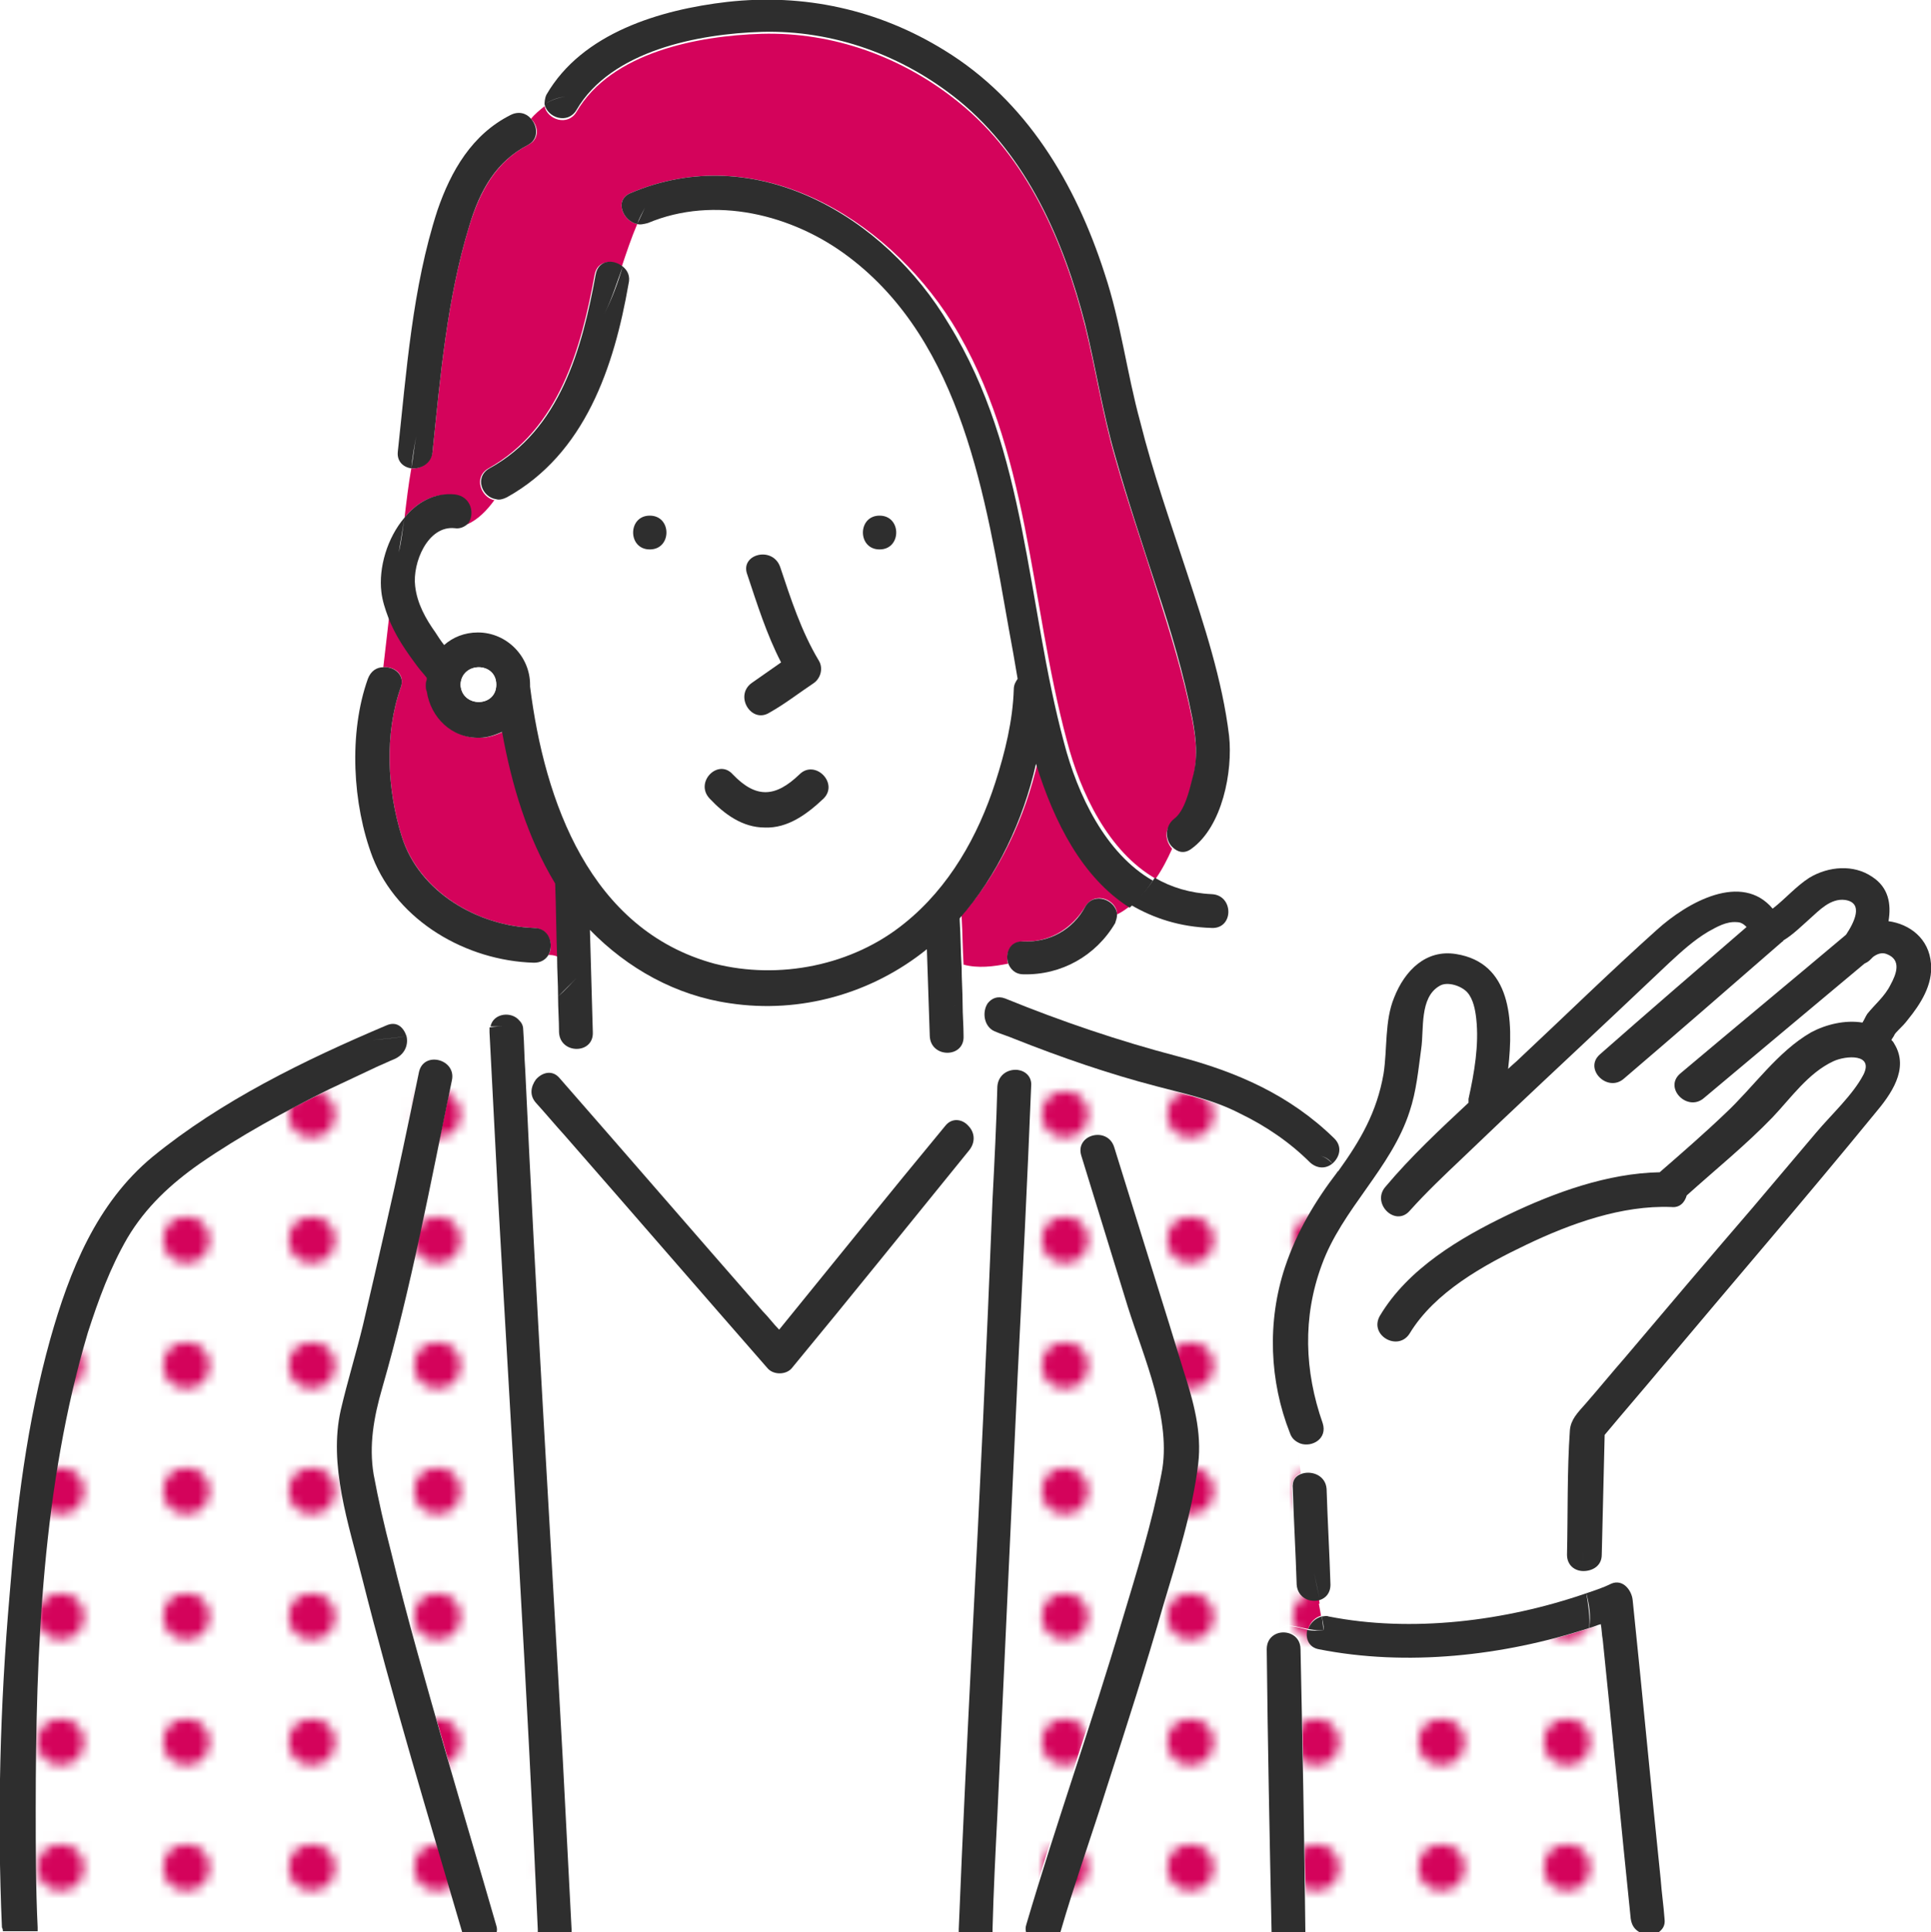 <?xml version="1.0" encoding="utf-8"?>
<!-- Generator: Adobe Illustrator 27.4.0, SVG Export Plug-In . SVG Version: 6.00 Build 0)  -->
<svg version="1.1" id="レイヤー_1" xmlns="http://www.w3.org/2000/svg" xmlns:xlink="http://www.w3.org/1999/xlink" x="0px"
	 y="0px" viewBox="0 0 200 200.1" style="enable-background:new 0 0 200 200.1;" xml:space="preserve">
<style type="text/css">
	.st0{fill:none;}
	.st1{fill:#FFFFFF;}
	.st2{fill:#D4035B;}
	.st3{fill:url(#新規パターン1_3);}
	.st4{fill:#2E2E2E;}
</style>
<pattern  y="200.1" width="12.5" height="12.5" patternUnits="userSpaceOnUse" id="新規パターン1_3" viewBox="0 -12.5 12.5 12.5" style="overflow:visible;">
	<g>
		<rect y="-12.5" class="st0" width="12.5" height="12.5"/>
		<g>
			<rect x="0" y="-12.5" class="st1" width="12.5" height="12.5"/>
			<circle class="st2" cx="6.3" cy="-6.2" r="2.4"/>
		</g>
	</g>
</pattern>
<g>
	<path class="st1" d="M57.8,102.9c0,1.2,0.1,2.5,0.1,3.7c0.1,2.3,3.6,2.3,3.5,0c-0.1-3.5-0.2-7.1-0.3-10.6c3.9,4,8.9,6.8,14.5,7.6
		c7.3,1.1,14.7-1,20.4-5.6c0.1,3,0.2,6,0.3,9c0.1,2.3,3.6,2.3,3.5,0c0-1.1-0.1-2.2-0.1-3.3c0.9-0.1,1.7,0,2.4,0.3
		c-0.6,0.9-0.5,2.4,0.8,2.9c0.7,0.3,1.4,0.6,2.1,0.8c0.3,1,0.3,2.1,0.3,3.1c-1-0.1-2,0.4-2.1,1.7c-0.2,3.9-0.4,7.8-0.5,11.7
		c-0.7,15.1-1.4,30.3-2.1,45.4c-0.5,10-0.9,20.1-1.4,30.1c0,0.1,0,0.2,0,0.4h-40c0-0.1,0-0.2,0-0.4c-0.2-5.8-0.6-11.6-0.9-17.4
		c-1.3-23.9-2.8-47.7-3.9-71.6c0.3,0.4,0.7,0.7,1.1,1c-0.5,0.6-0.7,1.6,0,2.4c1,1.1,2,2.3,3,3.4c7,8,14,16.1,21,24.1
		c0.6,0.7,1.9,0.7,2.5,0c6.1-7.5,12.2-15.1,18.4-22.6c0.7-0.8,0.5-1.8-0.1-2.5c1.3-2.1,2.7-4.1,4-6c-1.3,1.9-2.7,3.9-4,6
		c-0.6-0.7-1.7-0.9-2.4,0c-5.7,7-11.4,14.1-17.2,21.1c-0.6-0.6-1.1-1.3-1.7-1.9c-7-8-14-16.1-21-24.1c-0.8-0.9-1.9-0.6-2.5,0.1
		c-0.4-0.3-0.8-0.6-1.1-1c-0.1-1.3-0.1-2.7-0.2-4c0-0.5-0.2-0.8-0.4-1.1C55.4,105.3,56.7,104.1,57.8,102.9z"/>
	<path class="st3" d="M50.7,106.8c0.2,5.8,0.6,11.6,0.9,17.4c1.3,25.2,3,50.4,4.1,75.5c0,0.1,0,0.2,0,0.4h-4.3c0-0.3,0-0.5,0-0.8
		c-1.8-5.9-3.5-11.9-5.2-17.8c-2-6.9-4-13.9-5.7-20.9c-0.7-2.6-1.3-5.3-1.8-8c-0.5-2.9,0.1-5.9,0.9-9c2.9-10.4,5-21.2,7.2-31.8
		c0.5-2.2-2.9-3.2-3.4-0.9c-1.1,5.3-2.2,10.5-3.4,15.8c-0.8,3.5-1.5,6.9-2.4,10.4c-0.7,3-1.7,5.9-2.3,8.8
		c-1.3,5.8,0.7,11.9,2.2,17.4c3.1,12.4,6.9,24.5,10.5,36.8H3.8c0-0.1,0-0.2,0-0.4c-0.2-4.1-0.2-8.2-0.2-12.3
		C3.7,171,4.3,153.9,9,138.1c1-3.4,2.3-6.8,4.1-9.8c1.9-3.2,4.5-5.6,7.5-7.7c4.2-3,8.8-5.5,13.4-7.7c1.7-0.8,3.4-1.7,5.1-2.4
		c0.5-0.2,1.1-0.5,1.6-0.7c0.2-0.1,1-0.4,0.2-0.1c1-0.4,1.3-1.4,1.1-2.3c2.9-0.4,5.8-0.9,8.7-1C50.7,106.5,50.7,106.7,50.7,106.8z"
		/>
	<path class="st2" d="M56.8,98.9c0.6-1,0.1-2.7-1.5-2.8c-5.9-0.2-11.9-3.8-13.7-9.5c-1.5-4.8-1.8-10.6-0.1-15.4
		c0.5-1.4-0.7-2.2-1.8-2.1c0.2-1.7,0.4-3.5,0.6-5.2c0.7,1.9,1.9,3.6,3.1,5.2c0.3,0.4,0.6,0.7,0.9,1.1c0,0.1,0,0.1,0,0.2
		c-0.1,0.2-0.1,0.4-0.1,0.6s0,0.4,0.1,0.6c0.4,2.7,2.6,4.9,5.5,4.8c0.8,0,1.6-0.3,2.3-0.6c1,5.5,2.6,10.9,5.5,15.7
		c0.1,2.5,0.1,5,0.2,7.6C57.4,98.9,57.1,98.9,56.8,98.9z"/>
	<path class="st1" d="M43,60.8c0.3,1.7,1.1,3.3,2.1,4.8c0.2,0.3,0.5,0.8,0.9,1.3c0.9-0.8,2.1-1.3,3.5-1.3c2.9,0,5.4,2.5,5.4,5.4
		c0,0.1,0,0.1,0,0.2C56.4,83,61.1,96.3,74,99.7c6.7,1.8,14.3,0.2,19.7-4.2c4.6-3.7,7.6-9,9.4-14.6c1-3.1,1.7-6.3,1.9-9.6
		c0-0.5,0.2-0.8,0.4-1.1c-0.3-1.8-0.6-3.5-0.9-5.1c-2.3-13.5-4.8-29.7-16.6-38.6C82.1,22.1,74,20.1,67.1,23
		c-0.4,0.2-0.7,0.2-1.1,0.1c-0.6,1.4-1.1,2.9-1.6,4.4c0.5,0.4,0.8,1,0.6,1.8C63.6,38,60.6,47,52.5,51.5c-0.4,0.2-0.8,0.3-1.1,0.2
		c-0.8,1.1-1.7,2-2.8,2.5c-0.3,0.4-0.7,0.6-1.4,0.5C44.3,54.5,42.7,58.5,43,60.8z M84.1,70.8c-1.5,1-2.9,2.1-4.5,3
		c-1.9,1.2-3.7-1.8-1.8-3.1c1-0.7,2-1.4,3-2.1c-1.5-2.9-2.5-6.1-3.5-9.1c-0.7-2.2,2.7-3.1,3.4-0.9c1.1,3.3,2.2,6.7,4,9.7
		C85.2,69.2,84.9,70.3,84.1,70.8z M91.1,53.4c2.3,0,2.3,3.5,0,3.5C88.9,56.9,88.9,53.4,91.1,53.4z M67.3,53.4c2.3,0,2.3,3.5,0,3.5
		S65,53.4,67.3,53.4z"/>
	<path class="st2" d="M44.8,46.8c0.8-7.8,1.5-15.9,3.8-23.4c1.1-3.6,2.8-6.7,6.1-8.4c1.2-0.6,1.1-1.9,0.3-2.7
		c0.4-0.5,0.9-0.9,1.4-1.3c0.3,1.4,2.4,2.1,3.3,0.6c3.6-6.2,12.6-7.9,19.2-8.1c7.4-0.2,14.6,2.4,20.4,7.1
		c7.1,5.7,10.9,14.5,13.1,23.2c1.1,4.5,1.8,9.1,3.1,13.6c1.3,4.6,2.9,9.2,4.3,13.7c1.4,4.4,2.8,8.9,3.7,13.5c0.4,2.1,0.6,4.1,0,6.2
		c-0.3,1.2-0.8,3.4-1.9,4.2c-1.1,0.8-0.9,2.1-0.2,2.9c-0.5,1.1-1,2.1-1.7,3.1c-4.9-2.8-7.8-8.9-9.2-14.3
		c-3.9-14.5-3.8-30.2-11.9-43.3c-7-11.1-20.4-18.9-33.3-13.4c-1.7,0.7-0.8,2.9,0.7,3.2c-0.6,1.4-1.1,2.9-1.6,4.4
		c-0.9-0.7-2.5-0.7-2.8,0.8c-1.4,7.7-3.7,16-11,20.1c-1.6,0.9-0.8,3,0.6,3.3c-0.8,1.1-1.7,2-2.8,2.5c0.7-1,0.3-2.8-1.4-3
		c-2-0.3-3.8,0.7-5.1,2.3c0.2-1.7,0.4-3.4,0.7-5.1C43.5,48.6,44.6,48,44.8,46.8z"/>
	<path class="st2" d="M112.4,93.9c-1.4,2.3-3.7,3.7-6.4,3.6c-1.4,0-1.9,1.3-1.6,2.3c-1.5,0.3-3.1,0.5-4.6,0.1
		c-0.1-1.6-0.1-3.2-0.2-4.9c0-0.1,0-0.2,0-0.2c3.9-4.4,6.6-10.2,7.9-16c1.9,6.1,4.8,11.8,9.7,14.9c-0.5,0.4-0.9,0.7-1.5,1
		C115.7,93.2,113.4,92.2,112.4,93.9z"/>
	<path class="st3" d="M103.5,188c0.7-15.2,1.4-30.3,2.1-45.5c0.5-10,0.9-20,1.4-30c0-1-0.6-1.6-1.4-1.7c0.1-1.1,0-2.1-0.3-3.1
		c4.8,1.9,9.7,3.6,14.7,4.9c2.9,0.8,5.8,1.4,8.6,2.8c2.7,1.3,5.1,3,7.3,5.1c0.7,0.7,1.6,0.6,2.3,0.1c0.2,0.2,0.4,0.5,0.5,0.7
		c0,0,0,0.1-0.1,0.1c-2.3,3-4.2,6.2-5.4,9.8c-1.9,5.7-1.6,11.8,0.3,17.5c0.2,0.6,0.6,1,1.1,1.1c0.1,0.9,0.1,1.8,0.3,2.7
		c-0.6,0.2-1.1,0.7-1.1,1.6c0.1,3.3,0.3,6.6,0.4,9.9c0.1,1.4,1.4,1.9,2.4,1.6c0.1,0.6,0.2,1.2,0.3,1.7c-0.7,0.2-1.2,0.7-1.4,1.4
		c-1.2-0.2-2.3-0.7-3,0c-0.2,0.1-0.4,0.3-0.5,0.5c-0.5,0.3-0.8,0.8-0.8,1.5c0.2,9.7,0.4,19.5,0.5,29.2c0,0.1,0,0.1,0,0.2h-22
		c1.5-5.1,3.2-10.2,4.9-15.3c2-6.2,4-12.5,5.8-18.7c1.4-4.8,3-9.7,3.6-14.6c0.4-3.3-0.6-6.5-1.5-9.6c-1-3.2-2-6.5-3-9.7
		c-1.4-4.5-2.8-9-4.2-13.5c-0.7-2.2-4.1-1.2-3.4,0.9c1.6,5.2,3.2,10.4,4.8,15.6c1.7,5.5,4.6,11.9,3.5,17.3c-1,5.2-2.6,10.3-4.1,15.3
		c-3.2,10.5-6.8,20.9-9.9,31.4c-0.1,0.3-0.1,0.6-0.1,0.8h-3.3c0-0.1,0-0.2,0-0.4C103.1,195.8,103.3,191.9,103.5,188z"/>
	<path class="st3" d="M132.5,168.8c0.7-0.7,1.8-0.3,3,0c-0.2,0.9,0.1,1.8,1.2,2c9.1,1.7,19.1,0.7,28-2.2c0,0.1,0,0.2,0,0.3
		c0-0.1,0-0.2,0-0.3c0.4-0.1,0.8-0.3,1.2-0.4c0.1,0.5,0.1,1.1,0.2,1.6c1,9.6,1.9,19.3,2.9,28.9c0.1,0.7,0.4,1.1,0.9,1.4h-34.6
		c0-0.1,0-0.1,0-0.2c-0.2-9.7-0.4-19.5-0.5-29.2c0-1.6-1.7-2-2.7-1.5C132.1,169.1,132.3,168.9,132.5,168.8z"/>
	<path class="st1" d="M136.9,147.8c-1.8-5.4-2-11-0.1-16.4c2.1-5.8,7.3-10,9.1-15.9c0.7-2.1,0.9-4.4,1.2-6.5c0.2-2-0.2-5.2,1.9-6.5
		c0.9-0.5,2.3,0,2.9,0.7c0.6,0.7,0.8,1.8,0.9,2.7c0.3,2.8-0.2,5.6-0.8,8.3c0,0.2,0,0.3,0,0.4c-3,2.8-6,5.6-8.6,8.7
		c-1.5,1.7,1,4.2,2.5,2.5c1.7-2,3.6-3.7,5.5-5.5c5.3-5.1,10.6-10.1,16-15.1c1.8-1.7,3.6-3.4,5.4-5.1c1.2-1.2,2.5-2.3,4-3.2
		c0.9-0.5,2-1.1,3-1c0.5,0,0.8,0.2,1,0.5c-5.1,4.4-10.1,8.8-15.2,13.2c-1.7,1.5,0.8,4,2.5,2.5c5.4-4.7,10.8-9.4,16.3-14.1
		c0.1-0.1,0.1-0.1,0.2-0.2c1-0.6,1.9-1.5,2.8-2.3c1-0.9,2.2-2.1,3.6-1.9c2,0.2,0.9,2.4,0.1,3.6c-5.7,4.8-11.5,9.6-17.2,14.4
		c-1.7,1.5,0.8,3.9,2.5,2.5c5.5-4.6,11-9.2,16.6-13.9c0.2-0.1,0.4-0.2,0.6-0.4c0.1-0.1,0.2-0.2,0.3-0.3l0,0l0,0
		c0.4-0.3,0.9-0.5,1.4-0.3c1.6,0.5,1,2.1,0.4,3.2c-0.7,1.1-1.7,1.9-2.4,3c-0.2,0.3-0.3,0.6-0.5,0.9c-1.8-0.3-3.9,0.2-5.3,1
		c-3.5,2-6,5.6-8.9,8.4c-2.2,2.1-4.6,4-6.8,6.1c-5.4,0.1-10.9,2.1-15.7,4.4c-5,2.4-10.4,5.6-13.3,10.5c-1.2,2,1.9,3.7,3.1,1.8
		c2.6-4.3,7.7-7.1,12.1-9.2c4.6-2.2,9.9-4.1,15-3.9c0.9,0,1.5-0.5,1.6-1.2c3-2.7,6.1-5.2,8.9-8.1c2-2,3.7-4.6,6.3-5.8
		c1.3-0.6,4.2-0.8,3.1,1.4c-1.1,2.2-3.3,4.2-4.9,6c-2.2,2.6-4.4,5.2-6.6,7.8c-4.4,5.2-8.8,10.4-13.2,15.5c-1.4,1.6-2.7,3.2-4.1,4.8
		c-0.7,0.8-1.5,1.5-1.6,2.7c-0.4,4.2-0.2,8.6-0.3,12.9c0,1.1,0.8,1.7,1.7,1.7c0.1,0.8,0.2,1.5,0.4,2.3c-8.4,2.9-18,4.1-26.7,2.4
		c-0.3-0.1-0.5,0-0.7,0c-0.1-0.6-0.2-1.2-0.3-1.7c0.6-0.2,1.2-0.7,1.1-1.6c-0.1-3.3-0.3-6.6-0.4-9.9c-0.1-1.4-1.4-1.9-2.5-1.6
		c-0.2-0.9-0.2-1.8-0.3-2.7C135.8,150.2,137.4,149.3,136.9,147.8z"/>
	<path class="st4" d="M132,169.3c-0.7,1-0.1,2.9,0.5,4.1C131.9,172.2,131.3,170.3,132,169.3c1-0.6,2.7-0.1,2.7,1.5
		c0.2,9.7,0.4,19.5,0.5,29.2c0,0.1,0,0.1,0,0.2h-3.5c0-0.1,0-0.1,0-0.2c-0.2-9.7-0.4-19.5-0.5-29.2
		C131.2,170.1,131.5,169.6,132,169.3z"/>
	<path class="st4" d="M164.3,165c0.9-0.3,1.8-0.6,2.6-1c1.2-0.5,2.1,0.7,2.2,1.7c1,9.6,1.9,19.3,2.9,28.9c0.1,1.4,0.3,2.7,0.4,4.1
		c0.1,0.7-0.2,1.1-0.6,1.4h-2c-0.5-0.3-0.8-0.7-0.9-1.4c-1-9.6-1.9-19.3-2.9-28.9c-0.1-0.5-0.1-1.1-0.2-1.6
		c-0.4,0.1-0.8,0.3-1.2,0.4C164.8,167.3,164.6,166.2,164.3,165z"/>
	<path class="st4" d="M137.1,168.8c0,0.2,0,0.5,0,0.7C137.1,169.3,137.1,169.1,137.1,168.8L137.1,168.8L137.1,168.8
		c0-0.5-0.1-0.9-0.2-1.4c0.2,0,0.5-0.1,0.7,0c8.6,1.7,18.3,0.5,26.7-2.4c0.2,1.2,0.4,2.4,0.3,3.6c-8.9,2.9-18.9,4-28,2.2
		c-1.1-0.2-1.4-1.2-1.2-2C136,168.9,136.5,168.9,137.1,168.8z"/>
	<path class="st4" d="M136.9,167.4c0.1,0.5,0.1,1,0.2,1.4c-0.5,0.1-1,0-1.6-0.1C135.7,168.1,136.2,167.6,136.9,167.4z"/>
	<path class="st4" d="M134.9,152.6c0.1,0.6,0.2,1.2,0.5,1.8C135.1,153.8,135,153.2,134.9,152.6c1-0.3,2.4,0.2,2.5,1.6
		c0.1,3.3,0.3,6.6,0.4,9.9c0,0.9-0.5,1.4-1.1,1.6c-0.2-1-0.4-1.9-0.6-2.8c0.2,0.9,0.4,1.9,0.6,2.8c-1,0.3-2.3-0.2-2.4-1.6
		c-0.1-3.3-0.3-6.6-0.4-9.9C133.8,153.3,134.2,152.8,134.9,152.6z"/>
	<path class="st4" d="M133.1,131.2c1.2-3.6,3.1-6.8,5.4-9.8c0,0,0-0.1,0.1-0.1c0.3,0.4,0.6,0.9,1,1.3c-0.4-0.4-0.7-0.8-1-1.3
		c2.3-3.2,4-6.1,4.7-10.1c0.4-2.6,0.1-5.5,1.1-7.9c1.1-2.8,3.3-5,6.4-4.5c5.7,0.9,6,6.8,5.4,11.9c0.4-0.4,0.8-0.7,1.2-1.1
		c4.7-4.4,9.4-9,14.2-13.3c3.2-2.9,8.8-6,12-2.2c1.3-1,2.4-2.3,3.8-3.2c2-1.2,4.6-1.4,6.5-0.1c1.7,1.1,2,2.8,1.7,4.6
		c2.2,0.3,4.2,1.8,4.4,4.4c0.2,2.2-1.1,4.2-2.4,5.8c-0.3,0.4-0.6,0.7-1,1.1s-0.4,0.5-0.4,0.5c-0.1,0.2-0.2,0.3-0.3,0.5
		c0.1,0.1,0.2,0.2,0.3,0.4c1.6,2.6-0.4,5.3-2,7.2c-7.2,8.8-14.7,17.5-22,26.2c-2,2.4-4,4.7-6,7.1c-0.1,4.1-0.2,8.3-0.3,12.4
		c0,1.2-1,1.7-1.9,1.7c-0.1-0.6-0.1-1.3,0-2c-0.1,0.7-0.1,1.3,0,2c-0.9,0-1.7-0.6-1.7-1.7c0.1-4.3,0-8.6,0.3-12.9
		c0.1-1.1,0.8-1.8,1.6-2.7c1.4-1.6,2.7-3.2,4.1-4.8c4.4-5.2,8.8-10.4,13.2-15.5c2.2-2.6,4.4-5.2,6.6-7.8c1.6-1.9,3.8-3.9,4.9-6
		c1.1-2.2-1.8-2-3.1-1.4c-2.6,1.2-4.4,3.8-6.3,5.8c-2.8,2.9-5.9,5.4-8.9,8.1c-0.2,0.7-0.7,1.3-1.6,1.2c-5.1-0.2-10.4,1.7-15,3.9
		c-4.4,2.1-9.5,4.9-12.1,9.2c-1.2,1.9-4.2,0.2-3.1-1.8c2.9-4.9,8.3-8.1,13.3-10.5c4.8-2.3,10.3-4.3,15.7-4.4c2.3-2,4.6-4,6.8-6.1
		c2.9-2.7,5.4-6.4,8.9-8.4c1.5-0.8,3.5-1.3,5.3-1c0.2-0.3,0.3-0.6,0.5-0.9c0.8-1,1.8-1.8,2.4-3c0.6-1.1,1.2-2.6-0.4-3.2
		c-0.5-0.2-1,0-1.4,0.3l0,0l0,0c-0.1,0.1-0.2,0.2-0.3,0.3c-0.2,0.2-0.4,0.3-0.6,0.4c-5.5,4.6-11,9.2-16.6,13.9
		c-1.7,1.5-4.2-1-2.5-2.5c5.7-4.8,11.5-9.6,17.2-14.4c0.8-1.2,1.9-3.3-0.1-3.6c-1.5-0.2-2.7,1.1-3.6,1.9c-0.9,0.8-1.8,1.7-2.8,2.3
		c0,0.1-0.1,0.1-0.2,0.2c-5.4,4.7-10.8,9.4-16.3,14.1c-1.7,1.5-4.2-1-2.5-2.5c5-4.4,10.1-8.8,15.2-13.2c-0.3-0.3-0.6-0.5-1-0.5
		c-1.1-0.1-2.1,0.5-3,1c-1.5,0.9-2.7,2-4,3.2c-1.8,1.7-3.6,3.4-5.4,5.1c-5.3,5-10.7,10-16,15.1c-1.9,1.8-3.8,3.6-5.5,5.5
		c-1.5,1.7-4-0.8-2.5-2.5c2.6-3.1,5.6-5.9,8.6-8.7c0-0.1,0-0.3,0-0.4c0.6-2.7,1.1-5.6,0.8-8.3c-0.1-0.9-0.3-2-0.9-2.7
		c-0.6-0.7-2.1-1.2-2.9-0.7c-2.1,1.2-1.6,4.5-1.9,6.5c-0.3,2.2-0.5,4.4-1.2,6.5c-1.9,5.9-7,10.1-9.1,15.9c-2,5.4-1.8,11,0.1,16.4
		c0.5,1.6-1.1,2.5-2.3,2.1c-0.1-1.4-0.3-2.8-1-4c0.7,1.2,0.9,2.6,1,4c-0.5-0.2-0.9-0.5-1.1-1.1C131.5,143.1,131.2,136.9,133.1,131.2
		z"/>
	<path class="st4" d="M102.3,103.9c1.3,0.4,2.5,1.2,3.7,2C104.8,105.2,103.6,104.4,102.3,103.9c0.4-0.5,1-0.8,1.8-0.5
		c5.9,2.4,11.8,4.4,17.9,6s11.6,4,16.2,8.5c0.9,0.9,0.5,2-0.2,2.6c-0.3-0.4-0.7-0.7-1.3-0.8c0.6,0.1,1,0.5,1.3,0.8
		c-0.6,0.5-1.5,0.6-2.3-0.1c-2.1-2.1-4.6-3.8-7.3-5.1c-2.7-1.4-5.6-2-8.6-2.8c-5-1.3-9.9-3-14.7-4.9c-0.1-0.5-0.3-0.9-0.6-1.4
		c0.3,0.5,0.5,0.9,0.6,1.4c-0.7-0.3-1.4-0.5-2.1-0.8C101.9,106.3,101.7,104.8,102.3,103.9z"/>
	<path class="st4" d="M58,111.7c7,8,14,16.1,21,24.1c0.6,0.6,1.1,1.3,1.7,1.9c5.7-7,11.4-14.1,17.2-21.1c0.7-0.9,1.8-0.7,2.4,0
		c-0.9,1.4-1.7,2.8-2.4,4.2c0.7-1.4,1.5-2.8,2.4-4.2c0.6,0.6,0.8,1.6,0.1,2.5c-6.1,7.5-12.2,15.1-18.4,22.6c-0.6,0.7-1.9,0.7-2.5,0
		c-7-8-14-16.1-21-24.1c-1-1.1-2-2.3-3-3.4c-0.7-0.8-0.5-1.7,0-2.4c0.7,0.5,1.5,0.8,2.4,0.8c-0.9,0-1.7-0.3-2.4-0.8
		C56.1,111.1,57.2,110.7,58,111.7z"/>
	<path class="st4" d="M52.3,106.3c-0.5,0-1,0-1.5,0c0.3-1.4,2.2-1.6,3-0.6c-0.5,0.1-1,0.2-1.5,0.2c0.5,0,1-0.1,1.5-0.2
		c0.3,0.3,0.4,0.6,0.4,1.1c0.1,1.3,0.1,2.7,0.2,4c-0.4-0.4-0.8-0.9-1.1-1.3c0.3,0.4,0.7,0.9,1.1,1.3c1.1,23.9,2.6,47.7,3.9,71.6
		c0.3,5.8,0.6,11.6,0.9,17.4c0,0.1,0,0.2,0,0.4h-3.5c0-0.1,0-0.2,0-0.4c-1.1-25.2-2.7-50.4-4.1-75.5c-0.3-5.8-0.6-11.6-0.9-17.4
		c0-0.2,0-0.3,0-0.5C51.3,106.3,51.8,106.3,52.3,106.3z"/>
	<path class="st4" d="M102.8,124.2c0.2-3.9,0.4-7.8,0.5-11.7c0.1-1.2,1.1-1.8,2.1-1.7c-0.1,1.5-0.3,3.1-0.2,4.7
		c-0.2-1.6,0.1-3.2,0.2-4.7c0.8,0.1,1.5,0.7,1.4,1.7c-0.4,10-0.9,20-1.4,30c-0.7,15.2-1.4,30.3-2.1,45.5c-0.2,3.9-0.4,7.9-0.5,11.8
		c0,0.1,0,0.2,0,0.4h-3.5c0-0.1,0-0.2,0-0.4c0.4-10,0.9-20.1,1.4-30.1C101.5,154.5,102.2,139.4,102.8,124.2z"/>
	<path class="st4" d="M80.8,58.7c1.1,3.3,2.2,6.7,4,9.7c0.5,0.8,0.2,1.9-0.6,2.4c-1.5,1-2.9,2.1-4.5,3C77.8,75,76,72,77.9,70.7
		c1-0.7,2-1.4,3-2.1c-1.5-2.9-2.5-6.1-3.5-9.1C76.6,57.4,80,56.5,80.8,58.7z"/>
	<path class="st4" d="M91.1,56.9c-2.3,0-2.3-3.5,0-3.5S93.4,56.9,91.1,56.9z"/>
	<path class="st4" d="M67.3,56.9c-2.3,0-2.3-3.5,0-3.5C69.6,53.4,69.6,56.9,67.3,56.9z"/>
	<path class="st4" d="M1,165.1c0.7-8.9,1.8-17.8,4.2-26.4c2-7.1,4.8-14.1,10.6-18.9c7.1-5.8,15.7-10,24.2-13.6
		c1.1-0.5,1.8,0.2,2.1,1.1c-1.2,0.2-2.4,0.3-3.5,0.4c1.2-0.1,2.4-0.2,3.5-0.4c0.2,0.8-0.1,1.8-1.1,2.3c0.9-0.4,0,0-0.2,0.1
		c-0.5,0.2-1.1,0.5-1.6,0.7c-1.7,0.8-3.4,1.6-5.1,2.4c-4.6,2.3-9.2,4.8-13.4,7.7c-3,2.1-5.6,4.5-7.5,7.7c-1.8,3.1-3,6.4-4.1,9.8
		c-4.7,15.8-5.4,32.9-5.4,49.3c0,4.1,0,8.2,0.2,12.3c0,0.1,0,0.2,0,0.4H0.3c0-0.1,0-0.2-0.1-0.4C-0.3,188.2,0,176.6,1,165.1z"/>
	<path class="st4" d="M56.6,9.8C60.3,3.4,68.4,1,75.3,0.2c8-0.9,15.7,0.8,22.5,5c8.5,5.2,13.6,13.8,16.6,23.1
		c1.7,5.1,2.3,10.3,3.7,15.4c1.3,5.2,3.1,10.3,4.8,15.5c1.8,5.5,3.7,11.2,4.4,17c0.4,3.7-0.7,9.4-3.9,11.7c-0.8,0.6-1.5,0.3-2-0.2
		c0.2-0.4,0.4-0.9,0.6-1.3c-0.2,0.4-0.4,0.9-0.6,1.3c-0.7-0.7-0.8-2.1,0.2-2.9c1.1-0.8,1.6-3,1.9-4.2c0.6-2.1,0.4-4,0-6.2
		c-0.9-4.6-2.2-9-3.7-13.5c-1.5-4.6-3-9.1-4.3-13.7c-1.3-4.5-2-9.1-3.1-13.6c-2.2-8.6-6-17.4-13.1-23.2c-5.8-4.7-13-7.3-20.4-7.1
		c-6.5,0.2-15.6,1.9-19.2,8.1c-0.9,1.5-3,0.8-3.3-0.6c0.6-0.4,1.4-0.7,2.2-0.8c-0.9,0.1-1.6,0.4-2.2,0.8
		C56.4,10.7,56.4,10.2,56.6,9.8z"/>
	<path class="st4" d="M119.6,90.9c1.7,1,3.7,1.6,5.9,1.7c2.3,0.1,2.3,3.6,0,3.5c-3.3-0.1-6-1-8.4-2.4
		C118.1,92.9,118.9,92,119.6,90.9z"/>
	<path class="st4" d="M39.5,61.3c0.1,0.9,0.4,1.8,0.7,2.6c0.1-1.3,0.3-2.6,0.4-3.9c-0.2,1.3-0.3,2.6-0.4,3.9
		c0.7,1.9,1.9,3.6,3.1,5.2c0.3,0.4,0.6,0.7,0.9,1.1c0,0.1,0,0.1,0,0.2c-0.1,0.2-0.1,0.4-0.1,0.6s0,0.4,0.1,0.6
		c0.4,2.7,2.6,4.9,5.5,4.8c0.8,0,1.6-0.3,2.3-0.6c1,5.5,2.6,10.9,5.5,15.7c0.1,2.5,0.1,5,0.2,7.6c0.5-0.2,1.1-0.6,1.6-1.4
		c-0.5,0.8-1.1,1.2-1.6,1.4c0,1.4,0.1,2.7,0.1,4.1c0.6-0.6,1.3-1.3,1.9-1.9c-0.6,0.6-1.2,1.3-1.9,1.9c0,1.2,0.1,2.5,0.1,3.7
		c0.1,2.3,3.6,2.3,3.5,0c-0.1-3.5-0.2-7.1-0.3-10.6c3.9,4,8.9,6.8,14.5,7.6c7.3,1.1,14.7-1,20.4-5.6c0.1,3,0.2,6,0.3,9
		c0.1,2.3,3.6,2.3,3.5,0c0-1.1-0.1-2.2-0.1-3.3c-0.3,0-0.6,0.1-1,0.2c0.3-0.1,0.6-0.1,1-0.2c0-1.3-0.1-2.5-0.1-3.8
		c-0.5-0.1-1-0.3-1.5-0.6c0.5,0.3,1,0.5,1.5,0.6c-0.1-1.6-0.1-3.2-0.2-4.9c0-0.1,0-0.2,0-0.2c3.9-4.4,6.6-10.2,7.9-16
		c1.9,6.1,4.8,11.8,9.7,14.9c0.9-0.8,1.7-1.7,2.4-2.8c-4.9-2.8-7.8-8.9-9.2-14.3c-3.9-14.5-3.8-30.2-11.9-43.3
		c-6.7-11.3-20.1-19.1-33-13.6c-1.7,0.7-0.8,2.9,0.7,3.2c0.2-0.6,0.5-1.1,0.8-1.7c-0.3,0.6-0.5,1.1-0.8,1.7c0.3,0.1,0.7,0,1.1-0.1
		c6.9-2.9,15-0.9,20.8,3.5c11.8,8.9,14.2,25.1,16.6,38.6c0.3,1.6,0.6,3.3,0.9,5.1c-0.2,0.3-0.4,0.6-0.4,1.1
		c-0.1,3.2-0.9,6.5-1.9,9.6c-1.8,5.6-4.8,10.9-9.4,14.6c-5.4,4.4-13,5.9-19.7,4.2C61.1,96.3,56.4,83,54.9,71.1c0-0.1,0-0.1,0-0.2
		c0-2.9-2.4-5.4-5.4-5.4c-1.4,0-2.6,0.5-3.5,1.3c-0.4-0.5-0.7-1-0.9-1.3c-1-1.4-1.9-3-2.1-4.8c-0.3-2.4,1.3-6.3,4.1-6
		c0.6,0.1,1.1-0.2,1.4-0.5c-0.7,0.3-1.4,0.5-2.2,0.5c0.8,0,1.6-0.2,2.2-0.5c0.7-1,0.3-2.8-1.4-3C45,51,43.2,52,41.9,53.6
		c-0.2,1.2-0.3,2.4-0.6,3.6c0.2-1.2,0.4-2.4,0.6-3.6C40.1,55.7,39.2,58.8,39.5,61.3z M47.7,70.9c0.1-2.4,3.7-2.4,3.7,0
		S47.8,73.3,47.7,70.9z"/>
	<path class="st4" d="M41.2,46.8c0.9-8.3,1.5-17,4.1-25c1.4-4.1,3.6-7.9,7.6-9.9c0.8-0.4,1.6-0.2,2.1,0.4c-1,1.1-1.7,2.5-2.4,3.5
		c0.7-1.1,1.4-2.4,2.4-3.5c0.7,0.8,0.8,2.1-0.3,2.7c-3.3,1.7-5,4.7-6.1,8.4c-2.3,7.5-3,15.6-3.8,23.4c-0.1,1.2-1.2,1.8-2.2,1.7
		c0.2-1.1,0.3-2.2,0.5-3.3c-0.2,1.1-0.4,2.2-0.5,3.3C41.8,48.4,41.1,47.8,41.2,46.8z"/>
	<path class="st1" d="M47.7,70.9c0.1-2.4,3.7-2.4,3.7,0S47.8,73.3,47.7,70.9z"/>
	<path class="st4" d="M38.1,70.3c0.3-0.8,0.9-1.2,1.6-1.2c-0.3,2.3-0.7,4.6-1.5,6.8c0.8-2.3,1.2-4.6,1.5-6.8
		c1.1-0.1,2.3,0.8,1.8,2.1c-1.7,4.8-1.4,10.6,0.1,15.4c1.8,5.8,7.9,9.3,13.7,9.5c1.6,0,2.1,1.7,1.5,2.8c-0.5-0.1-0.9-0.2-1.4-0.4
		c0.4,0.1,0.9,0.3,1.4,0.4c-0.3,0.5-0.8,0.8-1.5,0.8c-7-0.2-14.1-4.3-16.7-10.9C36.5,83.3,36.1,75.9,38.1,70.3z"/>
	<path class="st4" d="M106,97.5c2.7,0.1,5.1-1.2,6.4-3.6c0.9-1.6,3.2-0.7,3.3,0.8c-0.9,0.5-1.9,0.8-3,1c1.1-0.2,2.1-0.5,3-1
		c0,0.3-0.1,0.6-0.2,0.9c-2,3.4-5.6,5.4-9.5,5.3c-0.9,0-1.4-0.6-1.6-1.2c0.4-0.1,0.8-0.1,1.3-0.2c-0.4,0.1-0.8,0.1-1.3,0.2
		C104.1,98.7,104.6,97.4,106,97.5z"/>
	<path class="st4" d="M50.7,48.5c7.3-4,9.6-12.4,11-20.1c0.3-1.5,1.8-1.6,2.8-0.8c-0.6,1.6-1.1,3.3-1.9,4.9c0.8-1.6,1.4-3.2,1.9-4.9
		c0.5,0.4,0.8,1,0.6,1.8C63.6,38,60.6,47,52.5,51.5c-0.4,0.2-0.8,0.3-1.1,0.2c0.9-1.2,1.6-2.6,2.4-3.7c-0.7,1.2-1.5,2.5-2.4,3.7
		C49.9,51.5,49.1,49.4,50.7,48.5z"/>
	<path class="st4" d="M106.3,199.3c3.1-10.5,6.8-20.9,9.9-31.4c1.5-5,3.1-10.1,4.1-15.3c1.1-5.5-1.8-11.9-3.5-17.3
		c-1.6-5.2-3.2-10.4-4.8-15.6c-0.7-2.2,2.7-3.1,3.4-0.9c1.4,4.5,2.8,9,4.2,13.5c1,3.2,2,6.4,3,9.7c1,3.1,1.9,6.3,1.5,9.6
		c-0.6,5-2.2,9.9-3.6,14.6c-1.8,6.3-3.8,12.5-5.8,18.7c-1.6,5.1-3.4,10.1-4.9,15.3h-3.5C106.2,199.9,106.2,199.6,106.3,199.3z"/>
	<path class="st4" d="M37.5,163.4c-1.4-5.6-3.5-11.7-2.2-17.4c0.7-3,1.6-5.9,2.3-8.8c0.8-3.4,1.6-6.9,2.4-10.4
		c1.2-5.2,2.3-10.5,3.4-15.8c0.5-2.2,3.9-1.3,3.4,0.9c-2.2,10.6-4.2,21.4-7.2,31.8c-0.9,3.1-1.4,6-0.9,9c0.5,2.7,1.1,5.3,1.8,8
		c1.7,7,3.7,13.9,5.7,20.9c1.7,5.9,3.5,11.9,5.2,17.8c0.1,0.3,0.1,0.6,0,0.8h-3.5C44.3,187.9,40.6,175.7,37.5,163.4z"/>
</g>
<g>
	<path class="st4" d="M75.9,80.2c2.4,2.5,4.4,2.4,6.9,0c1.6-1.6,4.1,0.9,2.5,2.5c-1.7,1.6-3.7,3.1-6.1,3c-2.3,0-4.2-1.4-5.7-3
		C71.9,81,74.4,78.5,75.9,80.2L75.9,80.2z"/>
</g>
</svg>
